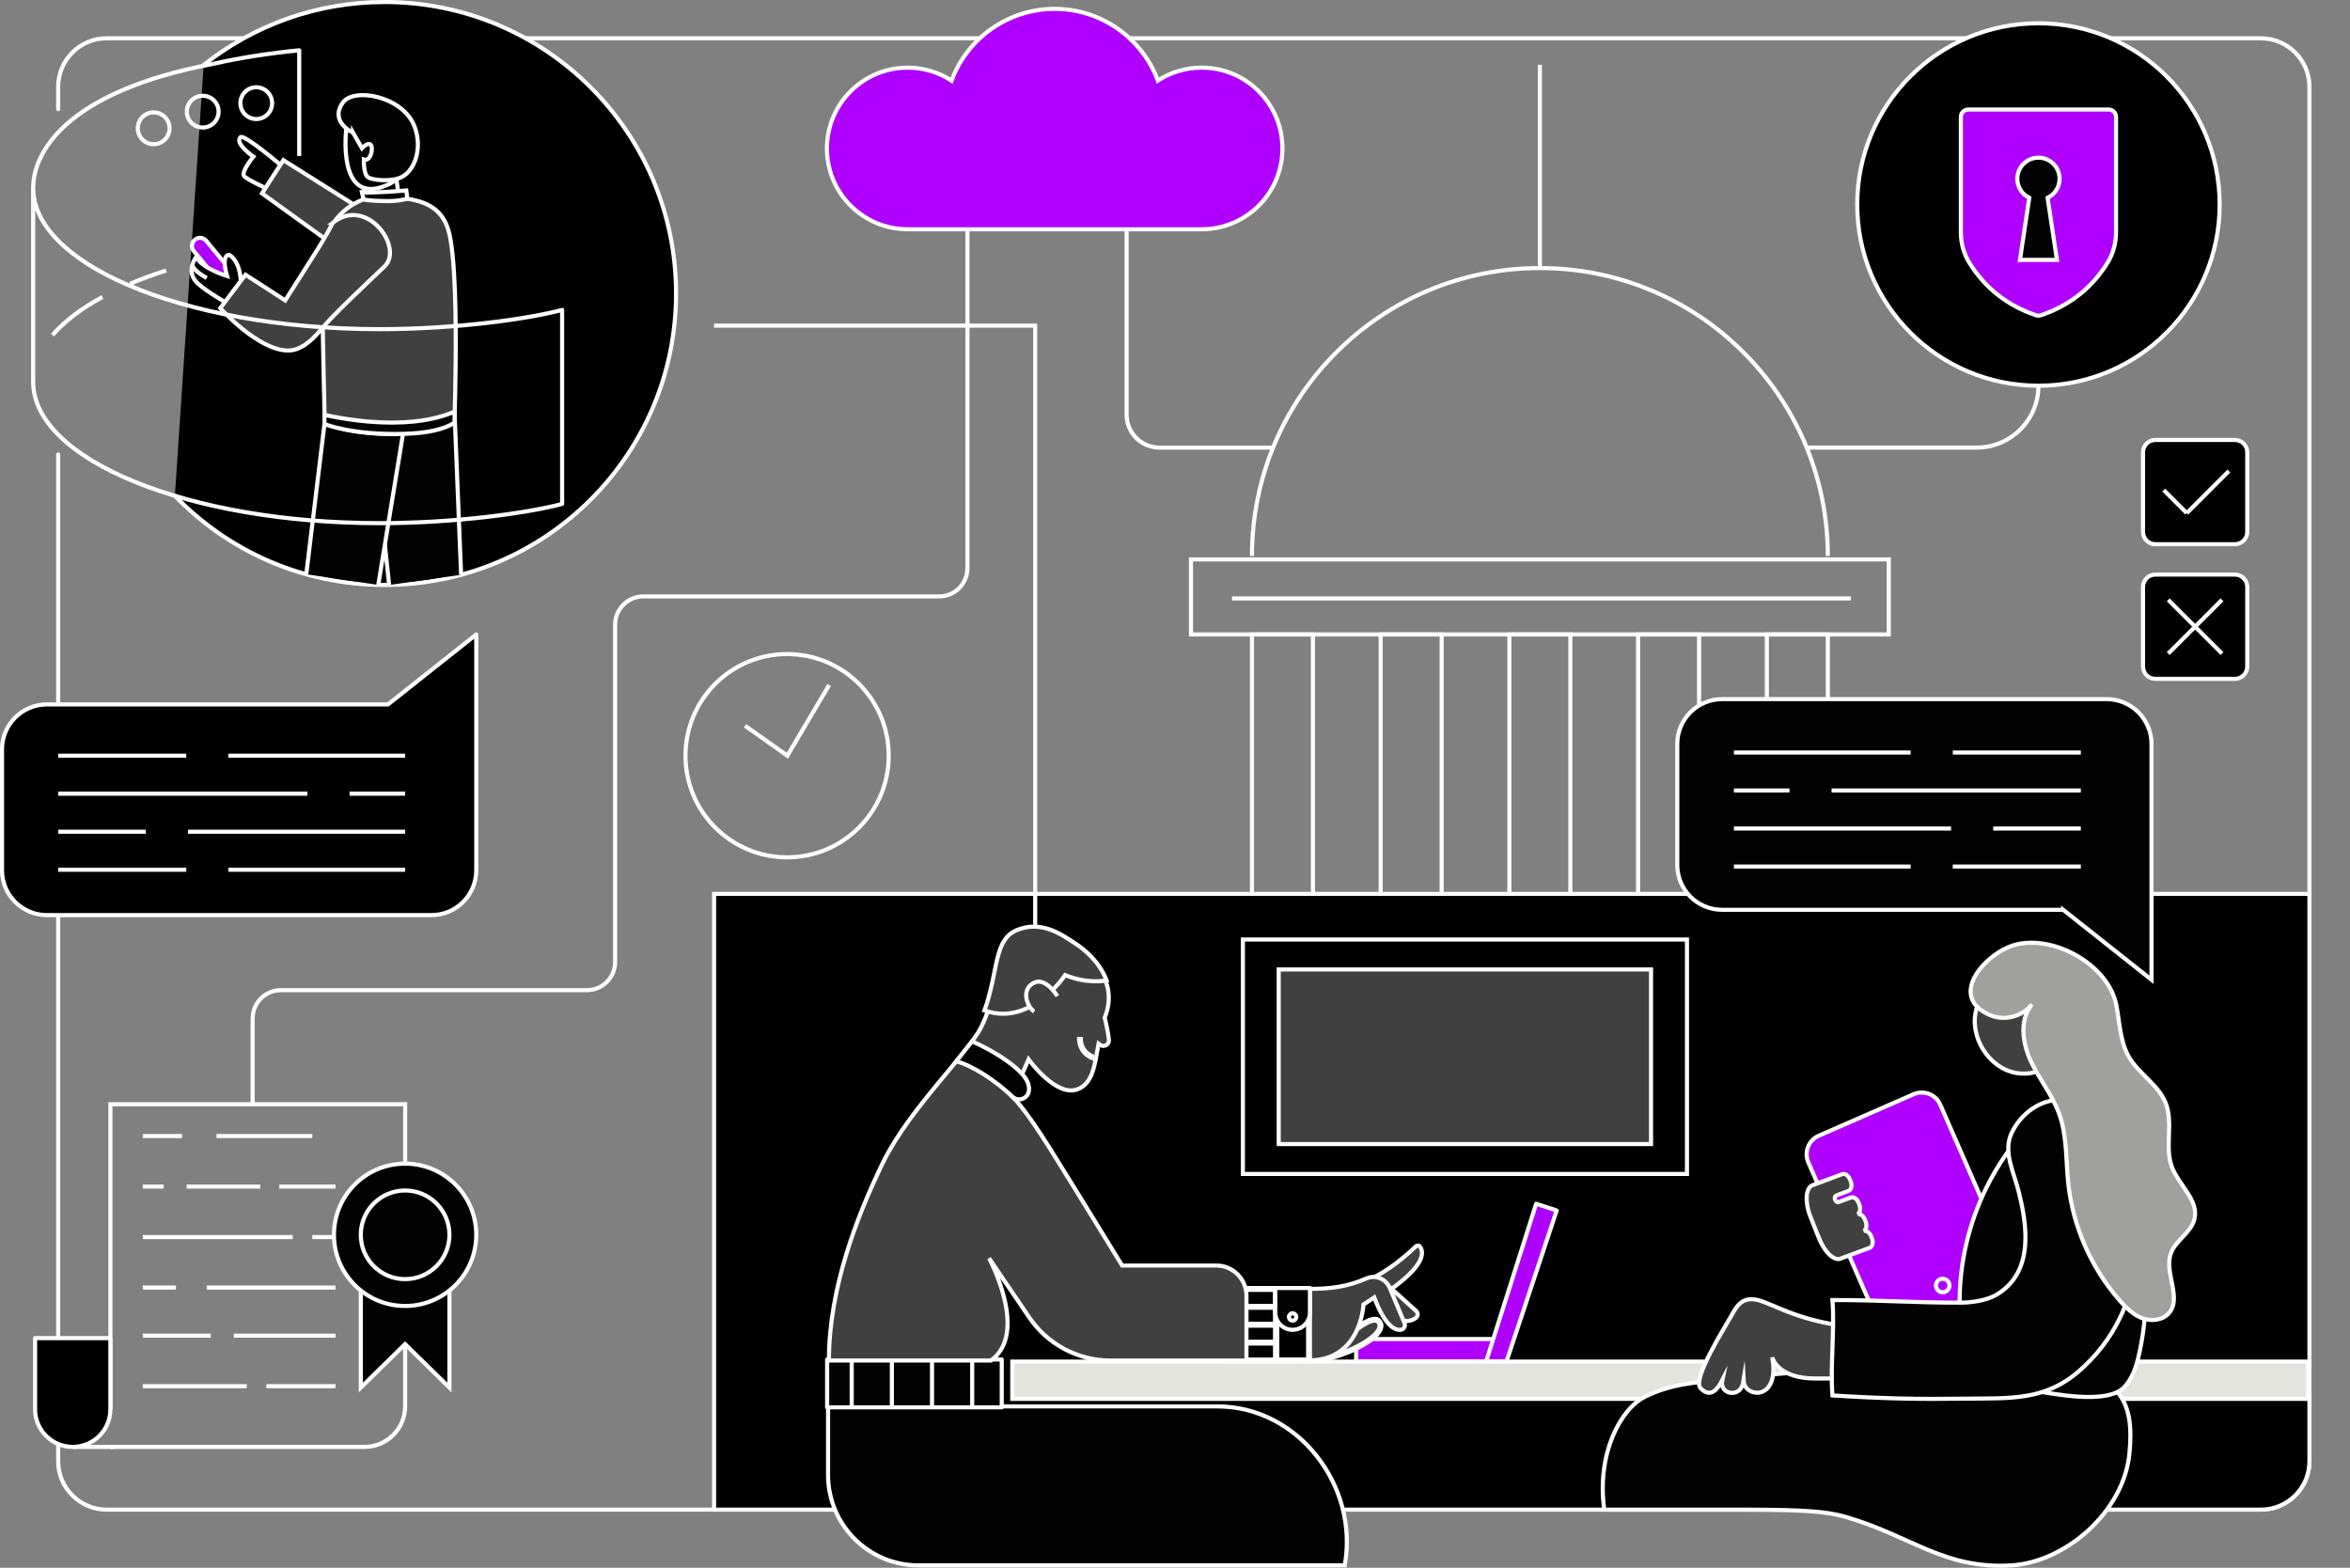 <svg width="802" height="535" viewBox="0 0 802 535" fill="none" xmlns="http://www.w3.org/2000/svg">
<rect x="0" y="0" width="802" height="535" fill="#808080" stroke="none"/>
<g clip-path="url(#clip0_21_15596)">
<g clip-path="url(#clip1_21_15596)">
<path vector-effect="non-scaling-stroke" d="M448.072 216.507H427.263V319.196H448.072V216.507Z" stroke="white" stroke-width="1.402" stroke-miterlimit="10"/>
<path vector-effect="non-scaling-stroke" d="M492.004 216.507H471.196V319.196H492.004V216.507Z" stroke="white" stroke-width="1.402" stroke-miterlimit="10"/>
<path vector-effect="non-scaling-stroke" d="M535.924 216.507H515.115V319.196H535.924V216.507Z" stroke="white" stroke-width="1.402" stroke-miterlimit="10"/>
<path vector-effect="non-scaling-stroke" d="M579.856 216.507H559.048V319.196H579.856V216.507Z" stroke="white" stroke-width="1.402" stroke-miterlimit="10"/>
<path vector-effect="non-scaling-stroke" d="M623.789 216.507H602.981V319.196H623.789V216.507Z" stroke="white" stroke-width="1.402" stroke-miterlimit="10"/>
<path vector-effect="non-scaling-stroke" d="M19.857 155.089V498.679C19.857 507.752 27.275 515.171 36.349 515.171H771.667C780.74 515.171 788.159 507.752 788.159 498.679V29.619C788.159 20.518 780.712 13.072 771.611 13.072H36.349C27.275 13.072 19.857 20.491 19.857 29.564V37.231" stroke="white" stroke-width="1.402" stroke-linecap="round" stroke-linejoin="round"/>
<path vector-effect="non-scaling-stroke" d="M695.673 131.633C729.83 131.633 757.519 103.944 757.519 69.788C757.519 35.632 729.83 7.942 695.673 7.942C661.517 7.942 633.828 35.632 633.828 69.788C633.828 103.944 661.517 131.633 695.673 131.633Z" fill="black" stroke="white" stroke-width="1.402" stroke-linecap="round" stroke-linejoin="round"/>
<path vector-effect="non-scaling-stroke" d="M243.699 305.049H788.159V498.624C788.159 507.753 780.74 515.171 771.612 515.171H243.699V305.049Z" fill="black" stroke="white" stroke-width="1.402" stroke-miterlimit="10"/>
<path vector-effect="non-scaling-stroke" d="M132.392 240.391H16.009C7.543 240.391 0.689 247.244 0.689 255.711V296.969C0.689 305.435 7.543 312.289 16.009 312.289H147.215C155.682 312.289 162.535 305.435 162.535 296.969V216.521L132.392 240.405V240.391Z" fill="black" stroke="white" stroke-width="1.402" stroke-linecap="round" stroke-linejoin="round"/>
<path vector-effect="non-scaling-stroke" d="M644.598 190.899H406.455V216.506H644.598V190.899Z" stroke="white" stroke-width="1.402" stroke-miterlimit="10"/>
<path vector-effect="non-scaling-stroke" d="M427.263 189.742C427.263 135.467 471.251 91.478 525.526 91.478C579.801 91.478 623.789 135.467 623.789 189.742" stroke="white" stroke-width="1.402" stroke-miterlimit="10"/>
<path vector-effect="non-scaling-stroke" d="M525.526 91.479V22.118" stroke="white" stroke-width="1.402" stroke-miterlimit="10"/>
<path vector-effect="non-scaling-stroke" d="M616.578 152.744H674.562C686.228 152.744 695.673 143.285 695.673 131.633" stroke="white" stroke-width="1.402" stroke-miterlimit="10"/>
<path vector-effect="non-scaling-stroke" d="M384.489 78.24V141.506C384.489 147.725 389.522 152.758 395.741 152.758H434.475" stroke="white" stroke-width="1.402" stroke-miterlimit="10"/>
<path vector-effect="non-scaling-stroke" d="M330.159 78.24V193.892C330.159 199.214 325.843 203.53 320.52 203.53H219.568C214.245 203.53 209.929 207.846 209.929 213.169V328.269C209.929 333.592 205.613 337.908 200.29 337.908H95.864C90.541 337.908 86.225 342.224 86.225 347.547V376.863" stroke="white" stroke-width="1.402" stroke-miterlimit="10"/>
<path vector-effect="non-scaling-stroke" d="M268.617 292.569C287.77 292.569 303.297 277.042 303.297 257.888C303.297 238.735 287.77 223.208 268.617 223.208C249.463 223.208 233.937 238.735 233.937 257.888C233.937 277.042 249.463 292.569 268.617 292.569Z" stroke="white" stroke-width="1.402" stroke-miterlimit="10"/>
<path vector-effect="non-scaling-stroke" d="M243.699 111.128H353.284V329.62" stroke="white" stroke-width="1.402" stroke-miterlimit="10"/>
<path vector-effect="non-scaling-stroke" d="M787.676 464.55H345.465V477.36H787.676V464.55Z" fill="#E3E4DE"/>
<path vector-effect="non-scaling-stroke" d="M787.676 464.66H345.465V477.374H787.676V464.66Z" stroke="white" stroke-width="1.402" stroke-miterlimit="10"/>
<path vector-effect="non-scaling-stroke" d="M37.686 480.918V376.836H138.266V479.898C138.266 487.565 132.047 493.77 124.394 493.77H37.686" stroke="white" stroke-width="1.402" stroke-miterlimit="10"/>
<path vector-effect="non-scaling-stroke" d="M11.969 456.648V480.918C11.969 488.019 17.719 493.769 24.821 493.769C31.922 493.769 37.673 488.019 37.673 480.918V456.648H11.969Z" fill="black" stroke="white" stroke-width="1.402" stroke-linecap="round" stroke-linejoin="round"/>
<path vector-effect="non-scaling-stroke" d="M24.834 493.783H39.01" stroke="white" stroke-width="1.402" stroke-miterlimit="10"/>
<path vector-effect="non-scaling-stroke" d="M138.252 438.116H123.139V473.514L138.252 458.704L153.379 473.514V438.116H138.252Z" fill="#020202" stroke="white" stroke-width="1.402" stroke-miterlimit="10"/>
<path vector-effect="non-scaling-stroke" d="M60.039 439.397H48.732" stroke="white" stroke-width="1.402" stroke-miterlimit="10"/>
<path vector-effect="non-scaling-stroke" d="M114.493 439.397H70.547" stroke="white" stroke-width="1.402" stroke-miterlimit="10"/>
<path vector-effect="non-scaling-stroke" d="M99.904 422.161H48.732" stroke="white" stroke-width="1.402" stroke-miterlimit="10"/>
<path vector-effect="non-scaling-stroke" d="M114.493 422.161H106.592" stroke="white" stroke-width="1.402" stroke-miterlimit="10"/>
<path vector-effect="non-scaling-stroke" d="M55.861 404.925H48.732" stroke="white" stroke-width="1.402" stroke-miterlimit="10"/>
<path vector-effect="non-scaling-stroke" d="M88.804 404.925H63.707" stroke="white" stroke-width="1.402" stroke-miterlimit="10"/>
<path vector-effect="non-scaling-stroke" d="M90.9 473.044H114.493" stroke="white" stroke-width="1.402" stroke-miterlimit="10"/>
<path vector-effect="non-scaling-stroke" d="M48.732 473.044H84.212" stroke="white" stroke-width="1.402" stroke-miterlimit="10"/>
<path vector-effect="non-scaling-stroke" d="M79.785 455.807H114.493" stroke="white" stroke-width="1.402" stroke-miterlimit="10"/>
<path vector-effect="non-scaling-stroke" d="M48.732 455.807H71.925" stroke="white" stroke-width="1.402" stroke-miterlimit="10"/>
<path vector-effect="non-scaling-stroke" d="M114.493 404.925H95.312" stroke="white" stroke-width="1.402" stroke-miterlimit="10"/>
<path vector-effect="non-scaling-stroke" d="M62.121 387.688H48.732" stroke="white" stroke-width="1.402" stroke-miterlimit="10"/>
<path vector-effect="non-scaling-stroke" d="M106.592 387.688H73.897" stroke="white" stroke-width="1.402" stroke-miterlimit="10"/>
<path vector-effect="non-scaling-stroke" d="M369.969 78.24H410.082C425.319 78.24 437.661 65.899 437.661 50.662C437.661 35.425 425.319 23.083 410.082 23.083C404.787 23.083 399.602 24.614 395.148 27.482C389.66 12.782 375.622 3.033 359.944 3.02C344.251 3.033 330.214 12.796 324.74 27.509C320.286 24.628 315.101 23.083 309.792 23.083C294.555 23.083 282.213 35.425 282.213 50.662C282.213 65.899 294.555 78.24 309.792 78.24H369.969Z" fill="#AF00FF" stroke="white" stroke-width="1.402" stroke-miterlimit="10"/>
<path vector-effect="non-scaling-stroke" d="M653.086 373.415L620.692 387.581C617.203 389.107 615.612 393.172 617.137 396.661L640.116 449.206C641.642 452.695 645.707 454.286 649.195 452.761L681.589 438.595C685.078 437.069 686.67 433.004 685.144 429.515L662.166 376.97C660.64 373.481 656.575 371.89 653.086 373.415Z" fill="#AF00FF" stroke="white" stroke-width="1.402" stroke-miterlimit="10"/>
<path vector-effect="non-scaling-stroke" d="M620.825 422.684L617.888 415.293C615.888 410.288 616.192 405.365 618.536 404.482L622.314 403.076L623.996 402.441L628.699 400.69C629.664 400.332 630.85 401.173 631.374 402.552L631.636 403.255C632.146 404.648 631.787 406.054 630.836 406.413L626.63 407.985C626.217 408.136 626.051 408.729 626.244 409.322C626.451 409.984 627.016 410.398 627.458 410.232L631.663 408.66C632.629 408.302 633.814 409.143 634.338 410.522L634.6 411.225C635.111 412.618 634.752 414.024 633.801 414.383C634.766 414.024 635.952 414.866 636.476 416.245L636.738 416.948C637.248 418.341 636.89 419.747 635.938 420.106C636.903 419.747 638.089 420.588 638.613 421.967L638.875 422.67C639.385 424.063 639.027 425.47 638.075 425.828L632.311 427.966L631.691 428.2L628.078 429.538C625.886 430.351 622.714 427.331 620.852 422.657L620.825 422.684Z" fill="#404040" stroke="white" stroke-width="1.402" stroke-miterlimit="10"/>
<path vector-effect="non-scaling-stroke" d="M665.227 439.329C664.868 440.556 663.6 441.259 662.373 440.914C661.145 440.57 660.442 439.287 660.787 438.06C661.131 436.833 662.414 436.13 663.641 436.474C664.868 436.819 665.572 438.101 665.227 439.329Z" fill="#AF00FF" stroke="white" stroke-width="1.402" stroke-miterlimit="10"/>
<path vector-effect="non-scaling-stroke" d="M721.005 473.457C716.537 469.679 700.514 466.783 691.123 466.59C656.857 465.901 622.438 466.673 588.42 470.727C580.077 471.72 570.894 471.927 561.379 476.657C553.064 480.793 544.846 496.044 547.493 515.17H587.662C611.159 515.17 621.763 515.281 630.064 517.708C652.43 524.244 663.379 535.579 686.462 534.2C704.678 533.11 724.88 516.067 726.741 495.865C727.486 487.729 727.334 478.835 720.991 473.457H721.005Z" fill="#020202" stroke="white" stroke-width="1.402" stroke-miterlimit="10"/>
<path vector-effect="non-scaling-stroke" d="M693.482 383.192C687.138 389.687 681.885 397.23 677.872 405.379C671.818 417.693 668.606 431.427 668.785 445.148C668.854 449.905 668.344 457.31 670.44 461.668C672.866 466.714 680.947 473.03 695.922 474.905C700.459 475.471 718.702 479.401 724.673 473.623C727.762 470.631 729.099 466.287 730.037 462.081C734.036 444.141 732.754 425.14 726.81 407.765C723.984 399.519 720.826 390.487 714.662 384.075C707.285 376.408 701.038 375.553 693.771 382.916C693.675 383.013 693.578 383.11 693.495 383.206L693.482 383.192Z" fill="#020202" stroke="white" stroke-width="1.402" stroke-miterlimit="10"/>
<path vector-effect="non-scaling-stroke" d="M640.737 453.132C629.623 453.201 618.757 451.256 608.497 446.996C606.732 446.265 604.94 445.493 603.078 444.748C600.651 443.769 597.935 442.79 595.508 443.755C593.384 444.61 592.088 446.747 590.999 448.774C589.027 452.387 577.361 470.631 580.339 473.719C583.828 477.332 586.214 474.009 587.744 471.03C587.496 472.175 587.73 473.444 588.544 474.298C589.813 475.608 592.129 475.705 593.494 474.492C594.446 473.65 594.832 472.409 595.039 471.113C595.094 472.244 595.577 473.375 596.445 474.105C599.879 476.987 606.98 475.098 604.829 463.157C605.022 464.218 607.477 470.355 619.281 470.424C626.548 470.465 633.952 470.272 641.206 470.175C641.164 468.548 640.847 453.118 640.737 453.118V453.132Z" fill="#404040" stroke="white" stroke-width="1.402" stroke-miterlimit="10"/>
<path vector-effect="non-scaling-stroke" d="M721.198 388.253C722.342 390.212 723.335 392.252 724.149 394.293C732.533 415.17 733.415 447.093 709.573 467.846C697.701 478.174 685.828 477.098 670.66 477.305C654.388 477.526 642.957 477.305 625.375 476.202C624.576 465.764 626.175 454.098 625.375 443.659C641.137 443.604 653.368 444.583 669.129 444.542C672.866 444.542 677.982 443.783 681.222 441.908C694.846 433.993 691.454 416.687 688.903 406.538C687.166 399.657 683.511 393.011 686.545 386.599C689.579 380.187 696.142 375.195 703.23 375.333C711.021 375.485 717.144 381.304 721.225 388.267L721.198 388.253Z" fill="#020202" stroke="white" stroke-width="1.402" stroke-miterlimit="10"/>
<path vector-effect="non-scaling-stroke" d="M688.158 366.176C702.816 368.672 714.854 348.622 703.423 338.005C694.377 329.607 678.051 331.524 674.493 344.362C671.914 353.683 678.63 364.549 688.158 366.176Z" fill="#404040" stroke="white" stroke-width="1.402" stroke-miterlimit="10"/>
<path vector-effect="non-scaling-stroke" d="M691.482 346.168C689.62 351.091 690.737 357.145 693.054 362.095C695.936 368.273 700.403 373.664 702.734 380.076C705.45 387.564 705.009 395.769 705.836 403.684C707.394 418.48 713.655 432.738 723.473 443.893C725.624 446.334 728.051 448.706 731.098 449.85C734.146 450.995 737.979 450.609 740.144 448.182C744.791 442.942 738.517 434.434 740.834 427.815C742.419 423.292 747.715 420.727 748.9 416.08C750.528 409.654 743.619 404.497 741.247 398.306C738.627 391.439 741.785 383.386 739.138 376.532C736.697 370.217 729.981 366.563 726.575 360.716C723.5 355.435 723.432 349.009 722.259 343.024C719.626 329.566 701.796 319.293 688.462 322.216C678.285 324.45 663.861 340.004 679.278 346.472C684.132 348.512 690.254 346.899 693.481 342.735C692.612 343.783 691.964 344.941 691.509 346.182L691.482 346.168Z" fill="#A0A09E" stroke="white" stroke-width="1.402" stroke-miterlimit="10"/>
<path vector-effect="non-scaling-stroke" d="M462.813 464.563V456.951H513.82V464.563H462.813Z" fill="#AF00FF" stroke="white" stroke-width="1.402" stroke-miterlimit="10"/>
<path vector-effect="non-scaling-stroke" d="M514.15 464.563L531.263 413.087L524.258 410.798L507.201 464.549H514.164L514.15 464.563Z" fill="#AF00FF" stroke="white" stroke-width="1.402" stroke-linejoin="round"/>
<path vector-effect="non-scaling-stroke" d="M321.568 404.083L337.826 429.193L337.316 429.524L321.058 404.414L321.582 404.083H321.568Z" fill="#020202" stroke="white" stroke-width="1.402" stroke-linejoin="round"/>
<path vector-effect="non-scaling-stroke" d="M446.734 464.246C457.504 464.246 474.92 455.242 470.383 450.802C467.542 448.016 455.78 459.42 455.78 459.42L446.72 464.246H446.734Z" fill="#404040" stroke="white" stroke-width="1.402" stroke-miterlimit="10"/>
<path vector-effect="non-scaling-stroke" d="M455.615 459.171C456.98 457.847 467.667 447.684 470.618 450.58C471.472 451.407 471.666 452.455 471.197 453.614C469.239 458.426 455.518 464.562 446.748 464.562H445.507L455.615 459.171ZM469.156 450.649C466.012 450.649 458.841 456.896 456.015 459.64L448.058 463.887C456.649 463.349 468.825 457.778 470.631 453.366C471.004 452.442 470.866 451.669 470.19 451.008C469.942 450.759 469.583 450.649 469.156 450.649Z" fill="#404040" stroke="white" stroke-width="1.402" stroke-miterlimit="10"/>
<path vector-effect="non-scaling-stroke" d="M483.883 425.043C483.648 425.043 483.414 425.139 483.235 425.305C480.546 427.87 473.693 433.978 467.515 436.461L472.631 441.397C482.297 434.944 484.834 430.724 485.234 428.311C485.427 427.18 485.207 426.201 484.6 425.388C484.448 425.195 484.228 425.071 483.966 425.057H483.897L483.883 425.043Z" fill="#404040" stroke="white" stroke-width="1.402" stroke-miterlimit="10"/>
<path vector-effect="non-scaling-stroke" d="M472.644 437.798L483.317 447.381C484.021 448.057 483.938 449.202 483.152 449.781C481.8 450.774 479.456 451.615 476.299 449.422C471.128 445.823 472.065 438.722 472.065 438.722L472.658 437.812L472.644 437.798Z" fill="#404040" stroke="white" stroke-width="1.402" stroke-miterlimit="10"/>
<path vector-effect="non-scaling-stroke" d="M446.734 439.852C454.263 439.852 459.917 439.08 466.37 436.267C469.418 434.943 472.976 436.405 474.272 439.48L479.346 451.546C479.774 452.58 479.084 453.738 477.981 453.821C475.954 453.987 472.589 452.373 469.004 442.762L465.322 445.175C465.322 445.175 464.536 464.246 446.734 464.246V439.852Z" fill="#404040" stroke="white" stroke-width="1.402" stroke-miterlimit="10"/>
<path vector-effect="non-scaling-stroke" d="M420.162 439.866H435.537V464.26H420.162V439.866Z" fill="#020202" stroke="white" stroke-width="1.402" stroke-miterlimit="10"/>
<path vector-effect="non-scaling-stroke" d="M420.162 439.562H419.845V464.576H435.827V439.562H420.148H420.162ZM435.22 440.183V445.671H420.466V440.183H435.22ZM420.466 451.766V446.278H435.22V451.766H420.466ZM435.22 452.387V457.875H420.466V452.387H435.22ZM420.466 463.956V458.482H435.22V463.956H420.466Z" fill="#020202" stroke="white" stroke-width="1.402" stroke-linejoin="round"/>
<path vector-effect="non-scaling-stroke" d="M435.22 439.549H447.051V464.563H435.22V439.549ZM446.431 440.169H435.841V463.942H446.431V440.169Z" fill="#020202" stroke="white" stroke-width="1.402" stroke-linejoin="round"/>
<path vector-effect="non-scaling-stroke" d="M446.734 439.853H435.523V447.892C435.523 450.981 438.033 453.504 441.122 453.504C444.211 453.504 446.734 450.994 446.734 447.892V439.853Z" fill="white" stroke="white" stroke-width="1.402" stroke-linejoin="round"/>
<path vector-effect="non-scaling-stroke" d="M441.122 453.807C437.868 453.807 435.22 451.159 435.22 447.891V439.549H447.051V447.891C447.051 451.146 444.404 453.807 441.136 453.807H441.122Z" fill="#020202" stroke="white" stroke-width="1.402" stroke-linejoin="round"/>
<path vector-effect="non-scaling-stroke" d="M439.881 449.423C439.881 448.733 440.446 448.168 441.136 448.168C441.825 448.168 442.391 448.733 442.391 449.423C442.391 450.112 441.825 450.678 441.136 450.678C440.446 450.678 439.881 450.112 439.881 449.423Z" stroke="white" stroke-width="1.402" stroke-miterlimit="10"/>
<path vector-effect="non-scaling-stroke" d="M415.515 479.952H282.599V503.311C282.599 520.369 296.416 534.2 313.46 534.2H458.924C463.847 507.103 443.039 479.952 415.515 479.952Z" fill="#020202" stroke="white" stroke-width="1.402" stroke-miterlimit="10"/>
<path vector-effect="non-scaling-stroke" d="M282.586 464.245H341.549V479.965H282.586V464.245Z" fill="#020202" stroke="white" stroke-width="1.402" stroke-miterlimit="10"/>
<path vector-effect="non-scaling-stroke" d="M282.282 463.942H341.866V480.269H282.282V463.942Z" fill="#020202" stroke="white" stroke-width="1.402" stroke-linejoin="round"/>
<path vector-effect="non-scaling-stroke" d="M301.325 396.775C310.151 378.545 330.504 359.447 334.93 350.346C342.431 334.957 339.218 321.499 347.63 317.803C355.904 314.177 362.771 319.348 367.735 322.767C372.713 326.173 381.386 335.164 377.36 346.32C377.236 346.651 377.125 346.981 377.015 347.312C377.525 349.339 378.132 352.152 378.449 354.814C378.642 356.469 376.767 357.544 375.429 356.551L374.919 356.179C373.609 363.542 372.933 369.748 367.749 371.72C360.33 374.533 351.036 361.515 351.036 361.515L345.465 374.229C345.465 374.229 349.188 377.332 358.482 392.197C367.776 407.076 382.958 431.869 382.958 431.869H415.101C420.783 431.869 425.388 436.488 425.388 442.17V464.301H379.015C367.9 464.301 357.503 458.799 351.257 449.588L337.55 429.387C337.55 429.387 351.326 454.883 338.17 464.288H282.889C282.889 439.605 292.486 415.004 301.312 396.775H301.325Z" fill="#404040" stroke="white" stroke-width="1.402" stroke-miterlimit="10"/>
<path vector-effect="non-scaling-stroke" d="M374.009 360.881C368.659 359.378 368.852 354.772 368.866 354.579L368.259 354.552C368.259 354.552 368.024 359.833 373.857 361.474" stroke="white" stroke-width="1.402" stroke-miterlimit="10"/>
<path vector-effect="non-scaling-stroke" d="M336.075 344.554C337.688 340.017 338.557 335.756 339.315 331.992C340.694 325.097 341.797 319.65 346.83 317.485C355.063 313.942 361.957 318.602 366.99 321.995L367.707 322.477C369.362 323.58 374.947 327.703 377.512 334.226L377.636 334.557L377.277 334.626C377.277 334.626 371.017 335.88 363.515 332.75C362.316 334.502 353.987 345.947 342.28 345.947C340.349 345.947 338.336 345.63 336.24 344.913L335.937 344.816L336.047 344.526V344.554H336.075Z" fill="#404040" stroke="white" stroke-width="1.402" stroke-miterlimit="10"/>
<path vector-effect="non-scaling-stroke" d="M345.438 374.202C340.17 369.058 331.593 363.391 326.325 362.219L331.745 355.352C331.745 355.352 343.08 360.219 348.83 366.507C350.871 368.741 351.367 370.713 351.133 372.312C350.746 375.043 347.409 376.105 345.438 374.188V374.202Z" fill="#020202" stroke="white" stroke-width="1.402"/>
<path vector-effect="non-scaling-stroke" d="M360.854 339.934C360.854 339.934 356.91 333.412 352.953 335.343C347.934 337.797 350.926 344.071 352.953 345.188" fill="#404040"/>
<path vector-effect="non-scaling-stroke" d="M360.854 339.934C360.854 339.934 356.91 333.412 352.953 335.343C347.934 337.797 350.926 344.071 352.953 345.188" stroke="white" stroke-width="1.402" stroke-miterlimit="10"/>
<path vector-effect="non-scaling-stroke" d="M290.666 464.659V479.965" stroke="white" stroke-width="1.402" stroke-miterlimit="10"/>
<path vector-effect="non-scaling-stroke" d="M304.373 464.659V480.269" stroke="white" stroke-width="1.402" stroke-miterlimit="10"/>
<path vector-effect="non-scaling-stroke" d="M318.08 464.659V480.269" stroke="white" stroke-width="1.402" stroke-miterlimit="10"/>
<path vector-effect="non-scaling-stroke" d="M331.786 464.659V480.269" stroke="white" stroke-width="1.402" stroke-miterlimit="10"/>
<path vector-effect="non-scaling-stroke" d="M575.72 320.616H424.161V400.622H575.72V320.616Z" stroke="white" stroke-width="1.402" stroke-miterlimit="10"/>
<path vector-effect="non-scaling-stroke" d="M563.461 330.834H436.392V390.418H563.461V330.834Z" fill="#404040" stroke="white" stroke-width="1.402" stroke-miterlimit="10"/>
<path vector-effect="non-scaling-stroke" d="M69.499 22.187C86.459 8.729 107.929 0.689 131.261 0.689C186.198 0.689 230.724 45.215 230.724 100.152C230.724 155.089 186.198 199.615 131.261 199.615C103.158 199.615 77.772 187.963 59.68 169.209" fill="black"/>
<path vector-effect="non-scaling-stroke" d="M69.499 22.187C86.459 8.729 107.929 0.689 131.261 0.689C186.198 0.689 230.724 45.215 230.724 100.152C230.724 155.089 186.198 199.615 131.261 199.615C103.158 199.615 77.772 187.963 59.68 169.209" stroke="white" stroke-width="1.402" stroke-linecap="round" stroke-linejoin="round"/>
<path vector-effect="non-scaling-stroke" d="M78.666 96.574L78.677 96.566C79.847 95.603 80.015 93.874 79.053 92.703L70.389 82.171C69.426 81 67.697 80.832 66.527 81.795L66.516 81.803C65.346 82.766 65.177 84.496 66.14 85.666L74.804 96.198C75.766 97.369 77.496 97.537 78.666 96.574Z" fill="#AF00FF" stroke="white" stroke-width="1.402" stroke-miterlimit="10"/>
<path vector-effect="non-scaling-stroke" d="M82.212 96.567C82.212 96.567 82.322 89.562 78.296 87.011C78.296 87.011 75.29 86.418 77.482 94.196C77.482 94.196 68.919 91.645 66.975 87.687C66.975 87.687 63.403 92.127 66.906 96.112C66.906 96.112 68.795 98.484 77.22 103.31" fill="#020202"/>
<path vector-effect="non-scaling-stroke" d="M82.212 96.567C82.212 96.567 82.322 89.562 78.296 87.011C78.296 87.011 75.29 86.418 77.482 94.196C77.482 94.196 68.919 91.645 66.975 87.687C66.975 87.687 63.403 92.127 66.906 96.112C66.906 96.112 68.795 98.484 77.22 103.31" stroke="white" stroke-width="1.402" stroke-miterlimit="10"/>
<path vector-effect="non-scaling-stroke" d="M70.574 94.857C70.574 94.857 65.996 92.554 65.638 90.361Z" fill="white"/>
<path vector-effect="non-scaling-stroke" d="M70.574 94.857C70.574 94.857 65.996 92.554 65.638 90.361" stroke="white" stroke-width="1.402" stroke-miterlimit="10"/>
<path vector-effect="non-scaling-stroke" d="M96.167 56.619C96.167 56.619 83.26 45.615 82.06 46.815C79.937 48.939 86.473 53.448 86.473 53.448C86.473 53.448 81.964 58.936 83.398 60.218C84.832 61.501 90.637 64.176 90.637 64.176L96.167 56.619Z" fill="#020202" stroke="white" stroke-width="1.402" stroke-miterlimit="10"/>
<path vector-effect="non-scaling-stroke" d="M122.353 70.822L96.704 54.648L89.41 65.996L113.376 83.274L122.353 70.822Z" fill="#404040" stroke="white" stroke-width="1.402" stroke-miterlimit="10"/>
<path vector-effect="non-scaling-stroke" d="M157.364 196.155L155.116 140.542H126.559L132.805 199.629" fill="#020202"/>
<path vector-effect="non-scaling-stroke" d="M157.364 196.155L155.116 140.542H126.559L132.805 199.629" stroke="white" stroke-width="1.402" stroke-miterlimit="10"/>
<path vector-effect="non-scaling-stroke" d="M129.096 199.616L138.762 140.542H111.239L104.523 195.975" fill="#020202"/>
<path vector-effect="non-scaling-stroke" d="M129.096 199.616L138.762 140.542H111.239L104.523 195.975" stroke="white" stroke-width="1.402" stroke-miterlimit="10"/>
<path vector-effect="non-scaling-stroke" d="M136.128 67.32L135.274 61.06L126.903 61.915V62.452V37.783H124.09V85.812H126.903V67.224L136.128 67.32Z" fill="#020202" stroke="white" stroke-width="1.402" stroke-miterlimit="10"/>
<path vector-effect="non-scaling-stroke" d="M109.846 92.527C109.901 97.367 109.97 102.607 110.067 107.861C110.287 120.933 110.591 133.964 110.742 140.39C110.742 140.831 110.77 141.231 110.77 141.604C110.77 141.99 110.784 142.348 110.797 142.665C110.825 143.851 110.839 144.513 110.839 144.513C110.839 144.513 125.042 150.098 142.472 147.257C153.724 145.423 155.13 141.99 155.13 141.99C155.13 141.99 155.13 141.755 155.158 141.3C155.158 141.08 155.172 140.79 155.185 140.459C155.351 134.93 155.861 115.376 155.241 99.132C154.91 90.459 154.248 82.723 153.034 78.586C151.255 72.464 147.146 69.954 143.023 68.713C140.238 67.872 137.452 67.596 135.398 67.182C135.342 67.182 135.287 67.155 135.246 67.155C129.992 66.134 124.794 67.182 120.505 69.747C118.988 70.657 117.596 71.747 116.355 73.001C113.721 75.649 111.776 79.041 110.853 82.916C110.204 85.66 109.832 88.846 109.86 92.541L109.846 92.527Z" fill="#404040" stroke="white" stroke-width="1.402" stroke-miterlimit="10"/>
<path vector-effect="non-scaling-stroke" d="M118.202 43.657C118.202 43.657 114.686 70.877 132.198 63.1C137.342 61.169 139.438 53.792 139.438 53.792L138.169 49.655C138.169 49.655 140.155 35.576 130.778 35.742C118.492 35.949 118.216 43.671 118.216 43.671L118.202 43.657Z" fill="#020202" stroke="white" stroke-width="1.402" stroke-miterlimit="10"/>
<path vector-effect="non-scaling-stroke" d="M120.491 45.271L123.525 50.58C123.525 50.58 125.511 48.442 126.503 49.38C127.496 50.318 126.6 55.254 124.173 54.454C124.173 54.454 123.994 59.322 125.552 60.453C127.11 61.584 133.839 62.121 137.163 60.37C141.975 57.819 144.292 49.738 141.244 42.623C137.025 32.791 120.753 29.744 116.989 35.025C112.3 41.603 120.491 45.284 120.491 45.284V45.271Z" fill="#020202" stroke="white" stroke-width="1.402" stroke-miterlimit="10"/>
<path vector-effect="non-scaling-stroke" d="M139.01 67.802L138.666 65.003C138.666 65.003 126.972 65.954 123.525 65.651L124.09 68.023C125.745 68.533 129.592 68.588 132.46 68.629C135.149 68.657 137.397 68.23 139.01 67.802Z" fill="#020202" stroke="white" stroke-width="1.402" stroke-miterlimit="10"/>
<path vector-effect="non-scaling-stroke" d="M113.611 76.007C109.846 83.123 108.715 84.515 97.339 102.524L83.784 93.754L75.166 105.158C75.166 105.158 88.073 119.623 98.387 119.623C102.414 119.623 106.33 116.452 109.736 112.26C113.762 107.309 125.483 96.43 131.247 90.9C137.894 84.529 125.249 66.755 113.597 76.007H113.611Z" fill="#404040" stroke="white" stroke-width="1.402" stroke-miterlimit="10"/>
<path vector-effect="non-scaling-stroke" d="M110.715 141.603V142.651C110.715 142.651 110.701 144.705 110.715 144.719C111.197 144.884 120.409 148.539 137.852 148.056C146.015 147.835 151.655 146.443 155.103 144.278C155.13 146.112 155.116 140.789 155.13 140.458L155.061 140.527C154.027 140.748 140.789 147.973 110.728 141.589L110.715 141.603Z" fill="#020202" stroke="white" stroke-width="1.402" stroke-miterlimit="10"/>
<path vector-effect="non-scaling-stroke" d="M57.529 45.657C56.495 48.47 53.379 49.904 50.566 48.87C47.752 47.836 46.318 44.719 47.353 41.906C48.387 39.093 51.503 37.659 54.316 38.693C57.129 39.727 58.563 42.844 57.529 45.657Z" stroke="white" stroke-width="1.402" stroke-linecap="round" stroke-linejoin="round"/>
<path vector-effect="non-scaling-stroke" d="M74.601 38.1C74.601 41.092 72.174 43.519 69.181 43.519C66.189 43.519 63.762 41.092 63.762 38.1C63.762 35.108 66.189 32.681 69.181 32.681C72.174 32.681 74.601 35.108 74.601 38.1Z" stroke="white" stroke-width="1.402" stroke-linecap="round" stroke-linejoin="round"/>
<path vector-effect="non-scaling-stroke" d="M92.871 35.203C92.871 38.196 90.445 40.623 87.452 40.623C84.46 40.623 82.033 38.196 82.033 35.203C82.033 32.211 84.46 29.784 87.452 29.784C90.445 29.784 92.871 32.211 92.871 35.203Z" stroke="white" stroke-width="1.402" stroke-linecap="round" stroke-linejoin="round"/>
<path vector-effect="non-scaling-stroke" d="M44.416 96.829C48.249 95.201 52.358 93.698 56.716 92.306" stroke="white" stroke-width="1.402" stroke-linejoin="round"/>
<path vector-effect="non-scaling-stroke" d="M17.94 114.341C21.98 109.639 27.758 105.268 34.97 101.352" stroke="white" stroke-width="1.402" stroke-linejoin="round"/>
<path vector-effect="non-scaling-stroke" d="M72.794 21.773C81.909 19.732 91.741 18.174 102.111 17.167V53.24" stroke="white" stroke-width="1.402" stroke-linejoin="round"/>
<path vector-effect="non-scaling-stroke" d="M11.321 64.093V130.296C11.321 156.937 64.245 178.531 129.538 178.531C156.151 178.531 180.71 174.932 191.838 171.967V105.764C180.71 108.729 156.137 112.328 129.538 112.328C95.657 112.328 65.1 106.509 43.547 97.201C23.566 88.569 11.321 76.917 11.321 64.107C11.321 52.344 22.049 31.357 72.794 21.787" stroke="white" stroke-width="1.402" stroke-linejoin="round"/>
<path vector-effect="non-scaling-stroke" d="M254.262 247.671L268.7 257.889L282.972 233.771" stroke="white" stroke-width="1.402"/>
<path vector-effect="non-scaling-stroke" d="M19.857 257.889H63.569" stroke="white" stroke-width="1.402"/>
<path vector-effect="non-scaling-stroke" d="M19.857 270.851H104.937" stroke="white" stroke-width="1.402"/>
<path vector-effect="non-scaling-stroke" d="M19.857 283.826H49.78" stroke="white" stroke-width="1.402"/>
<path vector-effect="non-scaling-stroke" d="M19.857 296.802H63.569" stroke="white" stroke-width="1.402"/>
<path vector-effect="non-scaling-stroke" d="M77.938 257.889H138.252" stroke="white" stroke-width="1.402"/>
<path vector-effect="non-scaling-stroke" d="M119.305 270.851H138.252" stroke="white" stroke-width="1.402"/>
<path vector-effect="non-scaling-stroke" d="M64.148 283.826H138.252" stroke="white" stroke-width="1.402"/>
<path vector-effect="non-scaling-stroke" d="M77.938 296.802H138.252" stroke="white" stroke-width="1.402"/>
<path vector-effect="non-scaling-stroke" d="M704.113 310.482H587.73C579.264 310.482 572.41 303.628 572.41 295.162V253.904C572.41 245.437 579.264 238.584 587.73 238.584H718.936C727.403 238.584 734.256 245.437 734.256 253.904V334.351L704.113 310.468V310.482Z" fill="#020202" stroke="white" stroke-width="1.402"/>
<path vector-effect="non-scaling-stroke" d="M710.139 256.8H666.44" stroke="white" stroke-width="1.402"/>
<path vector-effect="non-scaling-stroke" d="M710.139 269.762H625.072" stroke="white" stroke-width="1.402"/>
<path vector-effect="non-scaling-stroke" d="M710.139 282.737H680.229" stroke="white" stroke-width="1.402"/>
<path vector-effect="non-scaling-stroke" d="M710.139 295.713H666.44" stroke="white" stroke-width="1.402"/>
<path vector-effect="non-scaling-stroke" d="M652.058 256.8H591.743" stroke="white" stroke-width="1.402"/>
<path vector-effect="non-scaling-stroke" d="M610.69 269.762H591.743" stroke="white" stroke-width="1.402"/>
<path vector-effect="non-scaling-stroke" d="M665.847 282.737H591.743" stroke="white" stroke-width="1.402"/>
<path vector-effect="non-scaling-stroke" d="M652.058 295.713H591.743" stroke="white" stroke-width="1.402"/>
<path vector-effect="non-scaling-stroke" d="M138.252 445.673C151.663 445.673 162.535 434.801 162.535 421.39C162.535 407.978 151.663 397.106 138.252 397.106C124.841 397.106 113.969 407.978 113.969 421.39C113.969 434.801 124.841 445.673 138.252 445.673Z" fill="#020202" stroke="white" stroke-width="1.402" stroke-miterlimit="10"/>
<path vector-effect="non-scaling-stroke" d="M138.252 436.517C146.607 436.517 153.379 429.744 153.379 421.39C153.379 413.035 146.607 406.263 138.252 406.263C129.898 406.263 123.125 413.035 123.125 421.39C123.125 429.744 129.898 436.517 138.252 436.517Z" fill="#020202" stroke="white" stroke-width="1.402" stroke-miterlimit="10"/>
<path vector-effect="non-scaling-stroke" d="M696.501 107.585C706.526 104.206 713.903 98.153 719.115 89.907C721.115 86.735 722.149 83.053 722.149 79.303V39.906C722.149 38.514 721.018 37.369 719.612 37.369H695.673H671.735C670.342 37.369 669.198 38.5 669.198 39.906V79.303C669.198 83.053 670.218 86.735 672.231 89.907C677.444 98.153 684.821 104.206 694.846 107.585C695.384 107.764 695.963 107.764 696.501 107.585Z" fill="#AF00FF" stroke="white" stroke-width="1.402" stroke-miterlimit="10"/>
<path vector-effect="non-scaling-stroke" d="M702.885 61.017C702.885 57.032 699.659 53.806 695.674 53.806C691.688 53.806 688.462 57.032 688.462 61.017C688.462 63.872 690.13 66.34 692.543 67.499L689.358 88.693H701.989L698.804 67.499C701.217 66.326 702.885 63.872 702.885 61.017Z" fill="#020202" stroke="white" stroke-width="1.402"/>
<path vector-effect="non-scaling-stroke" d="M420.465 204.207H631.663" stroke="white" stroke-width="1.402"/>
<path vector-effect="non-scaling-stroke" d="M735.566 196.084H762.731C765.048 196.084 766.937 197.973 766.937 200.29V227.455C766.937 229.771 765.048 231.661 762.731 231.661H735.566C733.249 231.661 731.36 229.771 731.36 227.455V200.29C731.36 197.973 733.249 196.084 735.566 196.084Z" fill="black" stroke="white" stroke-width="1.402" stroke-miterlimit="10"/>
<path vector-effect="non-scaling-stroke" d="M739.965 204.702L758.318 223.042" stroke="white" stroke-width="1.402" stroke-miterlimit="10"/>
<path vector-effect="non-scaling-stroke" d="M758.318 204.702L739.965 223.042" stroke="white" stroke-width="1.402" stroke-miterlimit="10"/>
<path vector-effect="non-scaling-stroke" d="M735.566 150.139H762.731C765.048 150.139 766.937 152.028 766.937 154.344V181.509C766.937 183.826 765.048 185.715 762.731 185.715H735.566C733.249 185.715 731.36 183.826 731.36 181.509V154.344C731.36 152.028 733.249 150.139 735.566 150.139Z" fill="black" stroke="white" stroke-width="1.402" stroke-miterlimit="10"/>
<path vector-effect="non-scaling-stroke" d="M738.434 167.251L746.294 175.111" stroke="white" stroke-width="1.402" stroke-miterlimit="10"/>
<path vector-effect="non-scaling-stroke" d="M760.662 160.742L746.294 175.111" stroke="white" stroke-width="1.402" stroke-miterlimit="10"/>
</g>
</g>
<defs>
<clipPath id="clip0_21_15596">
<rect width="802" height="535" fill="white"/>
</clipPath>
<clipPath id="clip1_21_15596">
<rect width="788.848" height="535" fill="white"/>
</clipPath>
</defs>
</svg>
